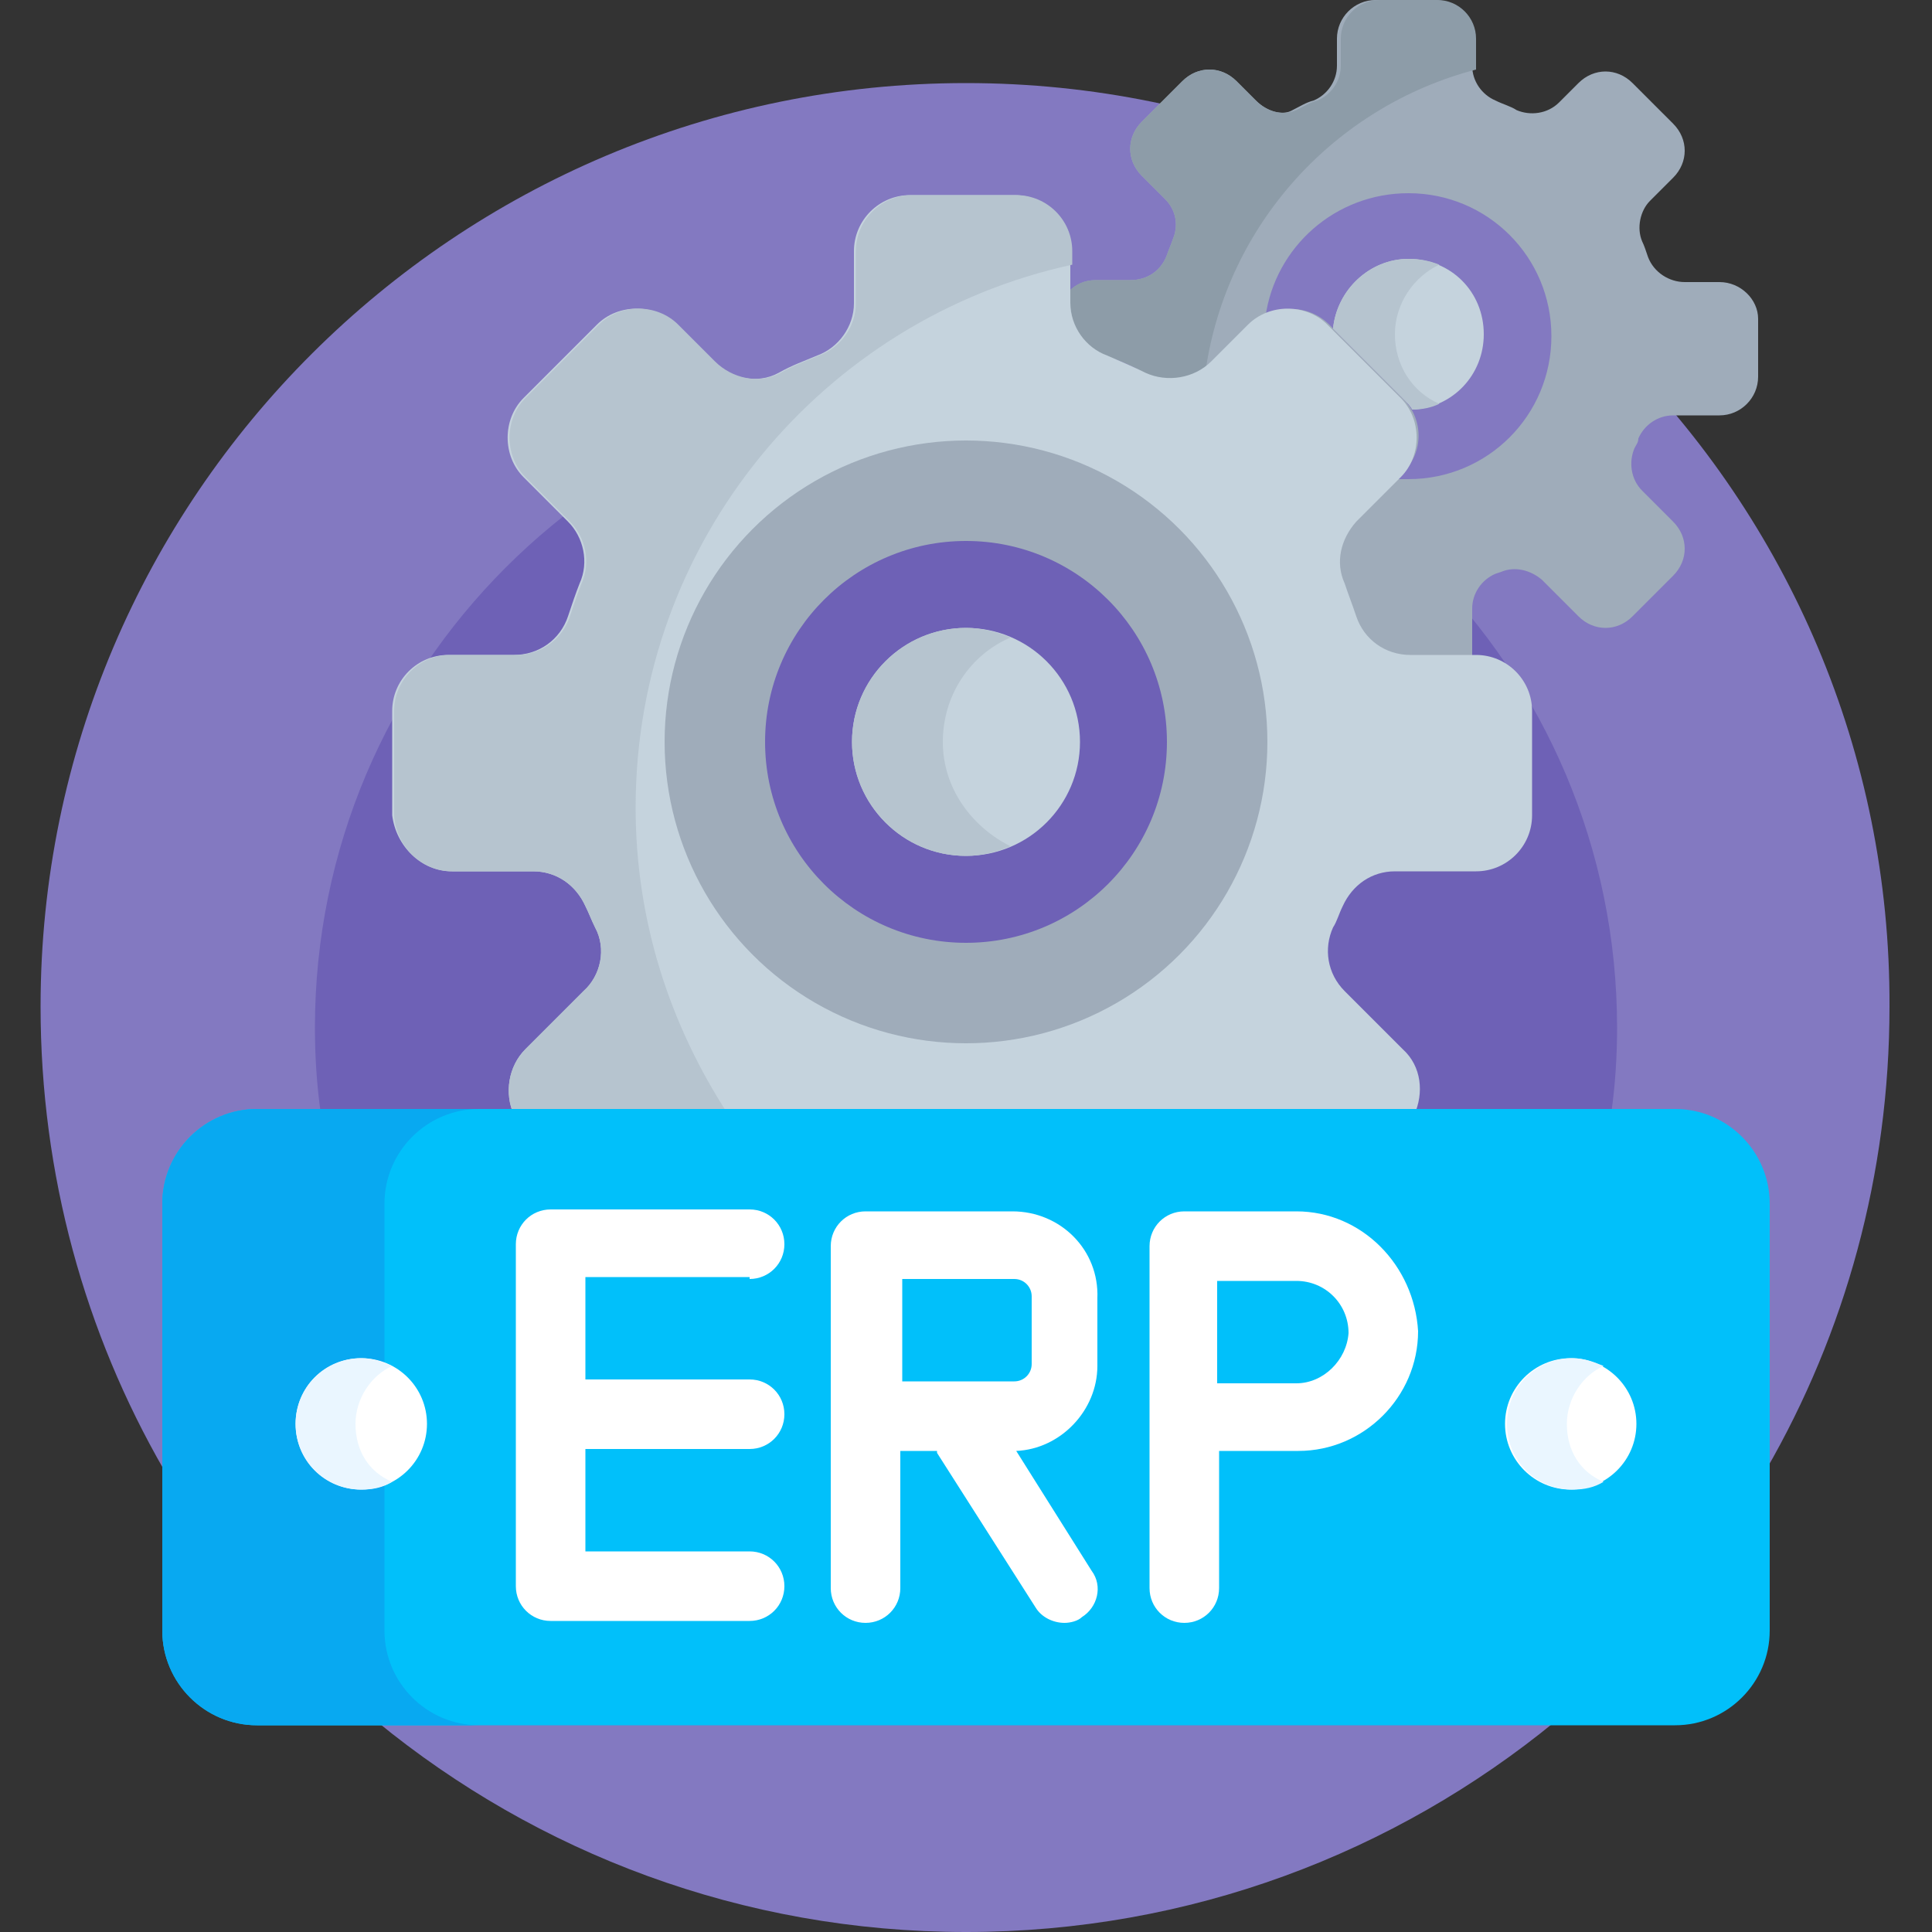 <svg xmlns="http://www.w3.org/2000/svg" xmlns:xlink="http://www.w3.org/1999/xlink" id="Capa_1" x="0px" y="0px" width="100px" height="100px" viewBox="0 0 100 100" style="enable-background:new 0 0 100 100;" xml:space="preserve"><rect x="0" y="0" width="100" height="100" fill="#333333" stroke="none"/><style type="text/css">	.st0{fill:#8379C1;}	.st1{fill:#6E61B6;}	.st2{fill:#9FACBA;}	.st3{fill:#8D9CA8;}	.st4{fill:#C5D3DD;}	.st5{fill:#B6C4CF;}	.st6{fill:#01C0FA;}	.st7{fill:#08A9F1;}	.st8{fill:#FFFFFF;}	.st9{fill:#EAF6FF;}</style><g>	<g>		<path class="st0" d="M8.6,62.3c0-2.6,2.1-4.7,4.7-4.7h73.4c2.6,0,4.7,2.1,4.7,4.7v13.8c4.1-7.1,6.4-15.3,6.4-24   C97.9,25.7,76.4,4.3,50,4.3S2.1,25.7,2.1,52.1c0,8.7,2.3,16.9,6.4,24V62.3z"></path>		<path class="st0" d="M19.5,89.1C27.8,95.9,38.4,100,50,100s22.2-4.1,30.5-10.9H19.5z"></path>	</g>	<path class="st1" d="M83.4,57.6c0.2-1.4,0.3-2.9,0.3-4.4c0-18.6-15.1-33.7-33.7-33.7S16.3,34.6,16.3,53.2c0,1.5,0.1,3,0.3,4.4H83.4  z"></path>	<g>		<path class="st2" d="M89,14.6h-1.8c-0.8,0-1.6-0.5-1.9-1.3c-0.1-0.3-0.2-0.6-0.3-0.8c-0.3-0.7-0.1-1.6,0.4-2.1l1.2-1.2   c0.8-0.8,0.8-2,0-2.8l-2.1-2.1c-0.8-0.8-2-0.8-2.8,0l-1,1c-0.6,0.6-1.5,0.7-2.2,0.4c-0.3-0.2-0.7-0.3-1.1-0.5   c-0.7-0.3-1.2-1-1.2-1.8V2c0-1.1-0.9-2-2-2h-3c-1.1,0-2,0.9-2,2v1.4c0,0.8-0.5,1.5-1.2,1.8c-0.4,0.1-0.7,0.3-1.1,0.5   C66.4,6,65.6,5.8,65,5.2l-1-1c-0.8-0.8-2-0.8-2.8,0l-2.1,2.1c-0.8,0.8-0.8,2,0,2.8l1.2,1.2c0.6,0.6,0.7,1.4,0.4,2.1   c-0.1,0.3-0.2,0.5-0.3,0.8c-0.3,0.8-1,1.3-1.9,1.3h-1.8c-0.5,0-1,0.2-1.4,0.6v0.4c0,1.3,0.8,2.5,2,2.9c0.7,0.2,1.3,0.5,2,0.9   c0.4,0.2,0.9,0.3,1.4,0.3c0.8,0,1.6-0.3,2.2-0.9l1.9-1.9c0.5-0.5,1.2-0.8,1.9-0.8c0.7,0,1.4,0.3,1.9,0.8l3.8,3.8   c1.1,1.1,1.1,2.8,0,3.9l-2.3,2.3c-0.9,0.9-1.2,2.2-0.7,3.4c0.2,0.5,0.4,1.1,0.6,1.6c0.4,1.3,1.6,2.2,3,2.2h3.2v-2.5   c0-0.8,0.5-1.5,1.2-1.8l0.3-0.1c0.7-0.3,1.5-0.1,2.1,0.4l1.9,1.9c0.8,0.8,2,0.8,2.8,0l2.1-2.1c0.8-0.8,0.8-2,0-2.8l-1.6-1.6   c-0.6-0.6-0.7-1.5-0.4-2.2c0.1-0.2,0.2-0.3,0.2-0.5c0.3-0.7,1-1.2,1.8-1.2H89c1.1,0,2-0.9,2-2v-3C91,15.5,90.1,14.6,89,14.6   L89,14.6z"></path>		<path class="st3" d="M55.4,15.6c0,1.3,0.8,2.5,2,2.9c0.7,0.2,1.3,0.5,2,0.9c0.4,0.2,0.9,0.3,1.4,0.3c0.6,0,1.1-0.2,1.6-0.5   c1.1-7.6,6.7-13.7,14-15.6c0-0.1,0-0.2,0-0.3V2c0-1.1-0.9-2-2-2h-3c-1.1,0-2,0.9-2,2v1.4c0,0.8-0.5,1.5-1.2,1.8   c-0.4,0.1-0.7,0.3-1.1,0.5C66.4,6,65.6,5.8,65,5.2l-1-1c-0.8-0.8-2-0.8-2.8,0l-2.1,2.1c-0.8,0.8-0.8,2,0,2.8l1.2,1.2   c0.6,0.6,0.7,1.4,0.4,2.1c-0.1,0.3-0.2,0.5-0.3,0.8c-0.3,0.8-1,1.3-1.9,1.3h-1.8c-0.6,0-1,0.2-1.4,0.6V15.6z"></path>		<path class="st0" d="M66.9,16c0.7,0,1.4,0.3,1.9,0.8l3.8,3.8c1.1,1.1,1.1,2.8,0,3.9l-0.3,0.3c0.2,0,0.4,0,0.6,0   c4.1,0,7.4-3.3,7.4-7.4S77,10,72.9,10c-3.8,0-6.9,2.8-7.4,6.4C66,16.1,66.4,16,66.9,16L66.9,16z"></path>		<path class="st4" d="M72.6,20.6c0.2,0.2,0.4,0.4,0.5,0.6c2.1-0.1,3.7-1.8,3.7-3.9c0-2.2-1.7-3.9-3.9-3.9c-2,0-3.7,1.6-3.9,3.6   L72.6,20.6z"></path>		<path class="st5" d="M72.6,20.6c0.2,0.2,0.4,0.4,0.5,0.6c0.5,0,1-0.1,1.4-0.3c-1.4-0.6-2.3-2-2.3-3.6s1-3,2.3-3.6   c-0.5-0.2-1-0.3-1.6-0.3c-2,0-3.7,1.6-3.9,3.6L72.6,20.6z"></path>	</g>	<g>		<path class="st4" d="M23.4,45.1h4.2c1.2,0,2.2,0.7,2.7,1.8c0.2,0.4,0.3,0.7,0.5,1.1c0.6,1.1,0.3,2.5-0.6,3.3l-3,3   c-0.9,0.9-1.1,2.3-0.6,3.4h46.6c0.5-1.1,0.4-2.5-0.6-3.4l-3-3c-0.9-0.9-1.1-2.2-0.6-3.3c0.2-0.3,0.3-0.7,0.5-1.1   c0.5-1.1,1.5-1.8,2.7-1.8h4.2c1.6,0,2.9-1.3,2.9-2.9v-5.4c0-1.6-1.3-2.9-2.9-2.9h-3.4c-1.3,0-2.4-0.8-2.8-2   c-0.2-0.6-0.4-1.1-0.6-1.7c-0.5-1.1-0.2-2.3,0.6-3.2l2.3-2.3c1.1-1.1,1.1-3,0-4.1l-3.8-3.8c-1.1-1.1-3-1.1-4.1,0l-1.9,1.9   c-0.9,0.9-2.3,1.1-3.4,0.6c-0.6-0.3-1.3-0.6-2-0.9c-1.1-0.4-1.9-1.5-1.9-2.7v-2.7c0-1.6-1.3-2.9-2.9-2.9h-5.4   c-1.6,0-2.9,1.3-2.9,2.9v2.7c0,1.2-0.8,2.3-1.9,2.7c-0.7,0.3-1.3,0.5-2,0.9c-1.1,0.6-2.5,0.3-3.4-0.6l-1.9-1.9   c-1.1-1.1-3-1.1-4.1,0l-3.8,3.8c-1.1,1.1-1.1,3,0,4.1l2.3,2.3c0.8,0.8,1.1,2.1,0.6,3.2c-0.2,0.5-0.4,1.1-0.6,1.7   c-0.4,1.2-1.5,2-2.8,2h-3.4c-1.6,0-2.9,1.3-2.9,2.9v5.4C20.5,43.8,21.8,45.1,23.4,45.1L23.4,45.1z"></path>		<path class="st5" d="M23.4,45.1h4.2c1.2,0,2.2,0.7,2.7,1.8c0.2,0.4,0.3,0.7,0.5,1.1c0.6,1.1,0.3,2.5-0.6,3.3l-3,3   c-0.9,0.9-1.1,2.3-0.6,3.4h11.1c-3-4.6-4.8-10-4.8-15.9c0-13.8,9.7-25.3,22.6-28.1v-0.7c0-1.6-1.3-2.9-2.9-2.9h-5.4   c-1.6,0-2.9,1.3-2.9,2.9v2.7c0,1.2-0.8,2.3-1.9,2.7c-0.7,0.3-1.3,0.5-2,0.9c-1.1,0.6-2.5,0.3-3.4-0.6l-1.9-1.9   c-1.1-1.1-3-1.1-4.1,0l-3.8,3.8c-1.1,1.1-1.1,3,0,4.1l2.3,2.3c0.8,0.8,1.1,2.1,0.6,3.2c-0.2,0.5-0.4,1.1-0.6,1.7   c-0.4,1.2-1.5,2-2.8,2h-3.4c-1.6,0-2.9,1.3-2.9,2.9v5.4C20.5,43.8,21.8,45.1,23.4,45.1L23.4,45.1z"></path>		<g>			<circle class="st2" cx="50" cy="38.4" r="15.6"></circle>		</g>		<g>			<circle class="st1" cx="50" cy="38.4" r="10.4"></circle>		</g>		<g>			<circle class="st4" cx="50" cy="38.4" r="5.9"></circle>		</g>		<g>			<path class="st5" d="M48.8,38.4c0-2.4,1.4-4.5,3.5-5.4c-0.7-0.3-1.5-0.5-2.3-0.5c-3.2,0-5.9,2.6-5.9,5.9c0,3.2,2.6,5.9,5.9,5.9    c0.8,0,1.6-0.2,2.3-0.5C50.3,42.8,48.8,40.8,48.8,38.4z"></path>		</g>	</g>	<g>		<path class="st6" d="M86.7,89.3H13.3c-2.7,0-4.9-2.2-4.9-4.9V62.3c0-2.7,2.2-4.9,4.9-4.9h73.4c2.7,0,4.9,2.2,4.9,4.9v22.1   C91.6,87.1,89.4,89.3,86.7,89.3z"></path>	</g>	<path class="st7" d="M19.9,84.4V62.3c0-2.7,2.2-4.9,4.9-4.9H13.3c-2.7,0-4.9,2.2-4.9,4.9v22.1c0,2.7,2.2,4.9,4.9,4.9h11.5  C22.1,89.3,19.9,87.1,19.9,84.4z"></path>	<g>		<path class="st8" d="M52.4,62.7h-7.6c-1,0-1.8,0.8-1.8,1.8v17.7c0,1,0.8,1.8,1.8,1.8s1.8-0.8,1.8-1.8v-7.1h1.9c0,0,0,0,0,0.1   l5.1,8c0.3,0.5,0.9,0.8,1.5,0.8c0.3,0,0.7-0.1,0.9-0.3c0.8-0.5,1.1-1.6,0.5-2.4l-3.9-6.2c2.3-0.1,4.2-2.1,4.2-4.4v-3.5   C56.9,64.7,54.9,62.7,52.4,62.7L52.4,62.7z M53.4,70.6c0,0.5-0.4,0.9-0.9,0.9h-5.8v-5.3h5.8c0.5,0,0.9,0.4,0.9,0.9V70.6z"></path>		<path class="st8" d="M67.1,62.7h-5.8c-1,0-1.8,0.8-1.8,1.8v17.7c0,1,0.8,1.8,1.8,1.8c1,0,1.8-0.8,1.8-1.8v-7.1h4.1   c3.4,0,6.2-2.8,6.2-6.2C73.2,65.5,70.5,62.7,67.1,62.7z M67.1,71.6H63v-5.3h4.1c1.5,0,2.7,1.2,2.7,2.7   C69.7,70.4,68.5,71.6,67.1,71.6z"></path>		<path class="st8" d="M38.8,66.2c1,0,1.8-0.8,1.8-1.8c0-1-0.8-1.8-1.8-1.8H28.5c-1,0-1.8,0.8-1.8,1.8v17.7c0,1,0.8,1.8,1.8,1.8   h10.3c1,0,1.8-0.8,1.8-1.8s-0.8-1.8-1.8-1.8h-8.5v-5.3h8.5c1,0,1.8-0.8,1.8-1.8c0-1-0.8-1.8-1.8-1.8h-8.5v-5.3H38.8z"></path>	</g>	<g>		<g>			<circle class="st8" cx="18.7" cy="73.7" r="3.4"></circle>		</g>		<path class="st9" d="M18.4,73.7c0-1.3,0.8-2.5,1.9-3c-0.5-0.2-1-0.4-1.6-0.4c-1.9,0-3.4,1.5-3.4,3.4c0,1.9,1.5,3.4,3.4,3.4   c0.6,0,1.1-0.1,1.6-0.4C19.1,76.2,18.4,75.1,18.4,73.7z"></path>		<g>			<circle class="st8" cx="81.3" cy="73.7" r="3.4"></circle>		</g>		<path class="st9" d="M81.1,73.7c0-1.3,0.8-2.5,1.9-3c-0.5-0.2-1-0.4-1.6-0.4c-1.9,0-3.4,1.5-3.4,3.4c0,1.9,1.5,3.4,3.4,3.4   c0.6,0,1.1-0.1,1.6-0.4C81.8,76.2,81.1,75.1,81.1,73.7z"></path>	</g></g></svg>